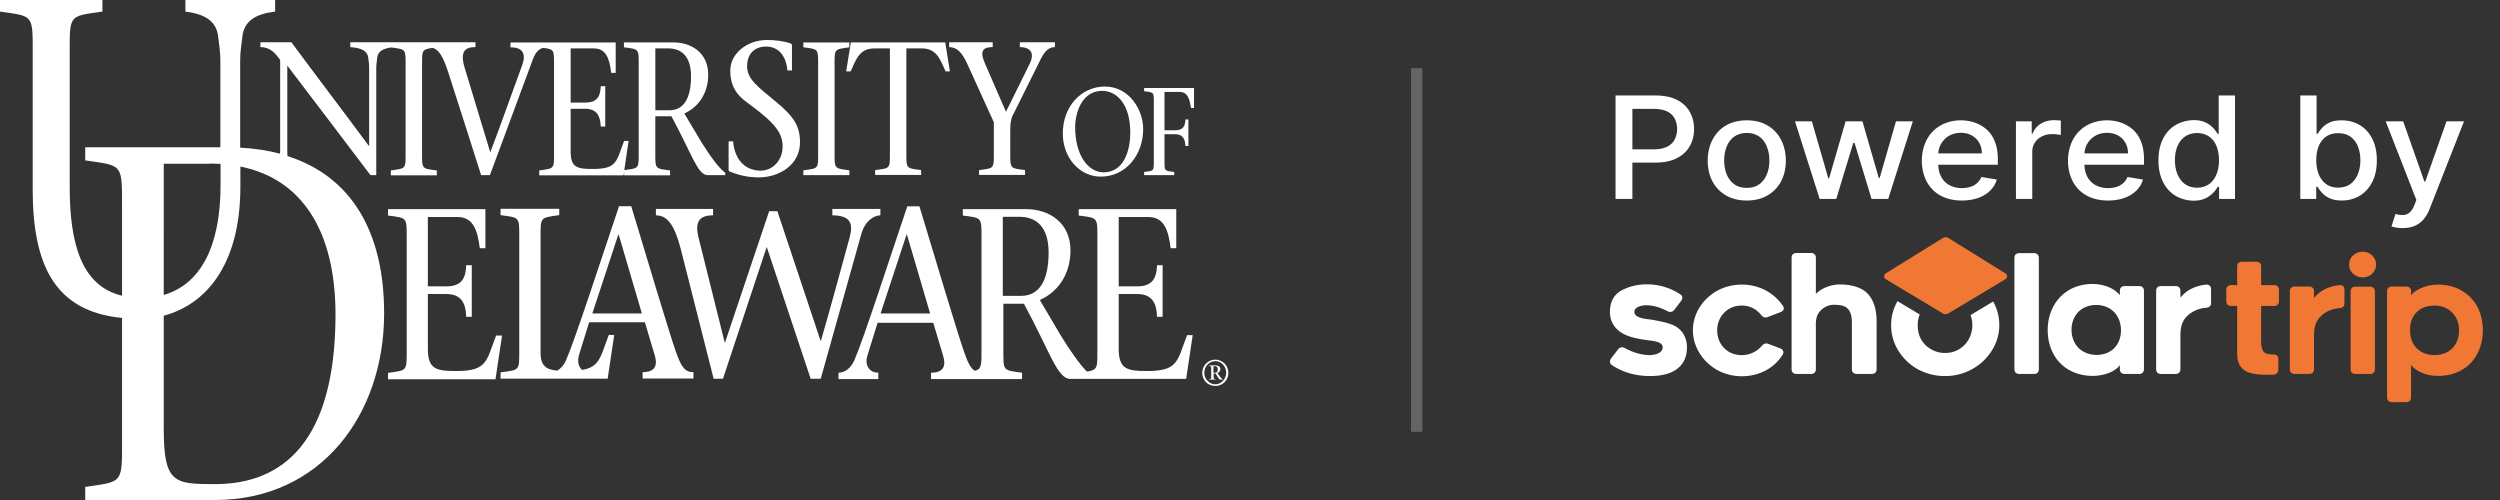 <svg width="220" height="44" fill="none" xmlns="http://www.w3.org/2000/svg"><rect width="100%" height="100%" fill="#333333" stroke="none"/><path d="M64.199 15.083c.79.33 1.612.527 2.566.527 1.81 0 3.635-1.102 3.635-3.093 0-1.381-.51-2.237-2.105-3.553-1.497-1.25-2.55-1.957-2.55-3.125 0-1.233.79-1.743 1.661-1.743 1.201 0 1.777.937 1.892 2.105h.395V4.013c0-.082-.017-.148-.099-.18-.609-.23-1.464-.313-2.105-.313-1.728 0-3.224 1.184-3.224 2.681 0 1.826 1.003 2.467 1.825 3.076 2.254 1.661 2.78 2.533 2.78 3.619 0 1.217-.871 2.122-1.94 2.122-1.152 0-2.254-.74-2.419-2.583h-.394v2.402c-.017.148.016.213.082.246zM74.742 14.985c-1.348-.181-1.299-.099-1.299-1.645V5.823c0-1.546-.066-1.464 1.3-1.662v-.427h-4.047v.427c1.349.181 1.3.1 1.3 1.662v7.517c0 1.546.065 1.464-1.3 1.645v.427h4.046v-.427z" fill="#fff"/><path d="M74.858 6.283c.493-1.102.79-2.023 2.105-2.023h1.349v9.063c0 1.546.066 1.464-1.3 1.645v.428h4.047v-.428c-1.35-.18-1.3-.098-1.3-1.645V4.26h1.35c1.299 0 1.611.921 2.105 2.023h.378l-.411-2.55h-8.307l-.411 2.55h.395zM85.138 5.658l2.32 5.1v2.565c0 1.547.065 1.464-1.3 1.645v.428h4.046v-.428c-1.349-.18-1.3-.098-1.3-1.645v-1.875c0-.411.034-.888.182-1.217l2.516-5.066c.411-.806.806-1.02 1.234-1.02v-.428h-3.092v.428c.888 0 1.365.477.855 1.497l-2.073 4.194-1.825-4.194c-.379-.872-.477-1.497.658-1.497v-.428h-3.833v.428c.69.017 1.118.428 1.612 1.513zM96.997 7.994c1.201 0 2.468 1.07 2.468 3.684 0 1.464-.51 3.488-2.353 3.488-1.266 0-2.5-1.366-2.5-4.014.033-1.48.724-3.158 2.385-3.158zm-.131 7.55c2.171 0 3.734-1.875 3.734-4.194 0-1.695-1.234-3.734-3.372-3.734-2.056 0-3.701 1.743-3.701 4.112-.017 2.122 1.464 3.816 3.339 3.816zM100.682 7.747v.28c.888.115.855.066.855 1.086v4.934c0 1.02.033.97-.855 1.086v.28h2.648v-.28c-.888-.115-.855-.066-.855-1.086V11.81h.937c.658 0 .872.395.905 1.036h.263v-2.335h-.263c-.016.674-.28.954-.905.954h-.937V8.093h1.332c.707 0 .872.608 1.003 1.414h.264v-1.76h-4.392zM43.671 29.492c-.888 2.287-.757 3.159-3.536 3.159-1.727 0-2.484-.149-2.484-1.958v-4.82h1.612c1.283 0 1.727.74 1.76 2.007h.493v-4.54h-.493c-.033 1.333-.56 1.86-1.76 1.86H37.65v-6.103h2.615c1.382 0 1.76 1.168 1.958 2.747h.493v-3.438h-8.57v.56c1.727.23 1.645.13 1.645 2.121v9.606c0 1.99.082 1.875-1.645 2.122v.56h9.458l.576-3.85h-.51v-.033z" fill="#fff"/><path d="m52.126 27.584 2.286-6.941h.033l2.04 6.941h-4.36zm7.336 3.323c-.658-1.908-2.616-8.471-3.915-12.764h-1.07c-1.595 4.72-3.848 11.695-4.67 13.57-.181.428-.478.74-.774.905-1.003-.1-1.464-.445-1.464-1.612v-9.952c0-1.99-.082-1.875 1.645-2.122v-.559H44.05v.56c1.727.23 1.645.13 1.645 2.121v9.606c0 1.99.082 1.875-1.645 2.106v.559h9.425l.576-3.85h-.477c-.724 1.876-.773 2.814-2.336 3.077-.345-.263-.444-.773-.28-1.332l.889-2.863h4.902l.822 2.747c.313.938.197 1.645-1.02 1.645v.56h4.474v-.56c-.822.033-1.135-.641-1.562-1.842zM77.473 18.949v-.56h-4.227v.56c1.562.016 1.875.658 1.513 1.99-.839 3.027-1.645 6.07-2.517 9.047h-.033l-3.8-11.4h-.723l-3.882 11.548h-.033l-2.286-9.178c-.378-1.448.066-2.007 1.266-2.007v-.56h-5.033v.56c1.02 0 1.645.872 2.188 2.96L62.8 33.326h.822l3.85-11.596 3.865 11.596h.888l3.57-12.731c.328-1.152 1.101-1.645 1.677-1.645zM89.842 26.038h-1.595V19.08h1.48c1.398 0 2.55.806 2.55 3.142 0 2.401-.773 3.816-2.435 3.816zM77.49 27.584l2.287-6.941h.033l2.04 6.941h-4.36zm23.44 5.066c-1.728 0-2.484-.148-2.484-1.957v-4.82h1.612c1.283 0 1.727.74 1.76 2.007h.493v-4.54h-.493c-.033 1.316-.559 1.86-1.76 1.86h-1.612v-6.103h2.615c1.382 0 1.76 1.168 1.958 2.747h.493v-3.438h-8.586v.56c1.727.23 1.645.13 1.645 2.121v9.606c0 1.645.049 1.859-.921 2.007-.658-.658-1.497-1.875-2.27-3.125L91.503 26.4c1.48-.641 2.698-2.155 2.698-4.359 0-2.5-1.94-3.635-3.882-3.635h-5.592v.56c1.727.23 1.645.13 1.645 2.121v9.606c0 1.431.032 1.776-.593 1.941-.41-.263-.657-.855-.954-1.71-.657-1.909-2.615-8.472-3.914-12.765h-1.07c-1.595 4.721-3.848 11.695-4.67 13.57-.314.708-.873 1.07-1.383 1.07v.559h3.504v-.56c-.839 0-1.217-.707-.954-1.53l.888-2.861h4.902l.822 2.747c.313.937.198 1.644-1.02 1.644v.56h8.01v-.56c-1.726-.23-1.644-.131-1.644-2.121v-3.948h1.81c2.319 4.293 2.944 6.612 4.079 6.612h10.198l.575-3.849h-.493c-.888 2.287-.757 3.158-3.536 3.158z" fill="#fff"/><path d="M18.932 42.602c-3.585 0-4.523-.05-4.523-4.885v-9.935c3.553-.938 6.744-4.293 6.744-11.35v-1.776c5.477 1.102 8.372 5.74 8.372 13.043-.016 11.169-4.638 14.903-10.593 14.903zm-.493-28.21c.329 0 .658.017.97.033v1.86c0 5.312-1.71 8.717-5 9.67V14.41h4.03v-.017zM57.669 4.26h1.151c1.102 0 1.99.642 1.99 2.451 0 1.892-.608 2.994-1.908 2.994H57.67V4.26zm-32.371 9.475c-.016-.23-.016-.444-.016-.576V5.773c2.45 3.208 4.934 6.498 7.32 9.64h.509V5.986c0-.345.066-.641.082-.904.066-.593.56-.823 1.25-.905 1.3.18 1.25.115 1.25 1.645v7.517c0 1.546.066 1.464-1.299 1.661v.428h4.046V15c-1.348-.18-1.3-.099-1.3-1.661V5.823c0-1.398-.048-1.464.938-1.612.543.164.938.773 1.399 2.253.92 2.846 1.94 6.053 2.862 8.948h.773c1.266-3.421 2.533-6.826 3.8-10.247.23-.609.559-.872.888-.954 1.003.131.954.197.954 1.612v7.517c0 1.546.065 1.464-1.3 1.661v.428h7.419l.049-.296v.296h4.046V15c-1.349-.18-1.3-.099-1.3-1.661V10.23h1.415c1.826 3.355 2.303 5.181 3.191 5.181h1.547v-.214c-.527-.345-1.366-1.513-2.122-2.73l-1.48-2.484c1.15-.493 2.105-1.694 2.105-3.405 0-1.957-1.514-2.845-3.043-2.845h-4.376v.428c1.35.18 1.3.098 1.3 1.644v7.517c0 1.546.066 1.464-1.267 1.645l.379-2.566h-.395c-.691 1.793-.592 2.468-2.764 2.468-1.348 0-1.94-.116-1.94-1.53V9.573h1.266c1.003 0 1.349.592 1.382 1.563h.395V7.583h-.395c-.033 1.036-.428 1.447-1.382 1.447h-1.266V4.26h2.04c1.085 0 1.38.921 1.529 2.155h.395V3.734H44.92v.428c1.02 0 1.415.51 1.036 1.562-.937 2.55-1.842 5.132-2.812 7.682-.773-2.534-1.645-5.412-2.237-7.386-.494-1.595.098-1.875.937-1.875v-.428h-11.02v.428c.987.082 1.497.313 1.579.921.033.263.082.543.082.905v6.859h-.033c-2.237-3.027-4.573-6.086-6.81-9.113h-2.73v.428c.855 0 1.316.526 1.743 1.135v7.862c0 .083 0 .23-.016.379-1.07-.28-2.237-.46-3.504-.527V5.313c0-.823.132-1.497.198-2.122.164-1.415 1.266-1.974 2.878-2.171V0h-7.895v1.02c1.58.197 2.714.756 2.878 2.171.066.625.198 1.3.198 2.122v7.648H7.5v1.152c3.388.493 3.24.263 3.24 4.392v7.517c-3.619-.856-4.606-4.705-4.606-9.557V4.918c0-3.668-.131-3.47 2.879-3.898V0H0v1.02c3.01.427 2.878.23 2.878 3.898v11.744c0 6.613 1.909 10.741 7.863 11.317v10.478c0 4.128.148 3.898-3.24 4.392V44h11.415c9.343 0 14.886-7.533 14.886-16.4.016-7.154-2.862-12.073-8.504-13.865zM106.949 31.779c-.543 0-.971.477-.971 1.02 0 .542.428 1.02.971 1.02.526 0 .954-.478.954-1.02 0-.543-.411-1.02-.954-1.02zm0 2.187c-.658 0-1.152-.51-1.152-1.151 0-.642.51-1.168 1.152-1.168.641 0 1.151.526 1.151 1.168 0 .641-.51 1.151-1.151 1.151zm-.165-1.168h.148c.165 0 .231-.131.231-.312 0-.197-.116-.263-.247-.263h-.132v.575zm-.378-.641h.592c.198 0 .395.099.395.313 0 .18-.115.296-.263.361l.197.264c.082.115.197.23.263.28v.032h-.214c-.115 0-.197-.23-.411-.543h-.164v.33c0 .147 0 .147.164.164v.05h-.543v-.05c.165-.017.165-.017.165-.165v-.806c0-.148 0-.148-.165-.164v-.066h-.016z" fill="#fff"/><path opacity=".24" fill-rule="evenodd" clip-rule="evenodd" d="M124.167 38V6h1v32h-1z" fill="#fff"/><path d="M153.716 17.646c-.692 0-1.295-.147-1.811-.44-1.031-.587-1.628-1.67-1.628-3.081 0-1.244.515-2.46 1.628-3.095.516-.293 1.119-.44 1.811-.44.691 0 1.295.147 1.81.44 1.113.634 1.628 1.851 1.628 3.095 0 1.41-.597 2.494-1.628 3.08-.515.294-1.119.441-1.81.441zm.005-1.116c.448 0 .819-.11 1.114-.329.59-.44.869-1.205.869-2.08a3.24 3.24 0 0 0-.216-1.201c-.282-.735-.871-1.218-1.767-1.218-.9 0-1.493.48-1.782 1.218a3.3 3.3 0 0 0-.211 1.2c0 .879.281 1.643.869 2.081.298.22.672.33 1.124.33zM160.131 17.508l-2.17-6.829h1.484l1.445 5.015h.072l1.45-5.015h1.484l1.441 4.993h.072l1.436-4.993h1.484l-2.166 6.83h-1.465l-1.498-4.931h-.111l-1.498 4.93h-1.46zM177.403 17.508V10.68h1.388v1.085h.077c.134-.368.371-.657.711-.867.342-.213.73-.32 1.162-.32a6.702 6.702 0 0 1 .61.03v1.273a2.728 2.728 0 0 0-.308-.05 3.144 3.144 0 0 0-.441-.03c-.34 0-.642.066-.908.2-.263.13-.471.312-.624.546a1.395 1.395 0 0 0-.231.792v4.17h-1.436zM191.433 17.22c-.93-.57-1.489-1.638-1.489-3.113 0-1.478.569-2.542 1.503-3.099.748-.446 1.889-.615 2.694-.204.44.217.765.566 1.018.982h.087V8.403h1.435v9.105h-1.402v-1.062h-.12c-.25.42-.597.769-1.037.987-.811.4-1.94.238-2.689-.214zm2.958-1.014c.577-.41.879-1.153.879-2.112 0-.949-.3-1.68-.87-2.077-.596-.415-1.546-.411-2.137.014-.575.414-.869 1.16-.869 2.063 0 .913.298 1.671.874 2.098.591.427 1.527.435 2.123.014zM202.425 17.508V8.403h1.435v3.383h.087c.083-.142.203-.307.36-.493a2.02 2.02 0 0 1 .653-.49c.279-.142.647-.213 1.105-.213.595 0 1.127.14 1.594.418.467.279.834.68 1.1 1.205.269.525.403 1.156.403 1.894s-.133 1.37-.399 1.899c-.265.524-.63.929-1.094 1.213a3.006 3.006 0 0 1-1.59.423c-.448 0-.815-.07-1.1-.21a2.064 2.064 0 0 1-.662-.488 3.677 3.677 0 0 1-.37-.498h-.12v1.062h-1.402zm1.407-3.414c0 .48.075.9.225 1.262.151.362.369.645.653.85.285.201.634.302 1.047.302.429 0 .788-.105 1.076-.316.288-.213.506-.502.653-.867.151-.364.226-.775.226-1.231 0-.45-.074-.855-.221-1.214a1.872 1.872 0 0 0-.653-.85c-.288-.207-.649-.31-1.081-.31-.416 0-.768.099-1.056.297a1.84 1.84 0 0 0-.648.832c-.148.355-.221.77-.221 1.245zM211.431 20.07c-.215 0-.41-.017-.586-.05a1.97 1.97 0 0 1-.394-.098l.346-1.089c.263.065.496.094.701.085a.875.875 0 0 0 .543-.214c.16-.133.301-.351.422-.653l.178-.454-2.699-6.918h1.537l1.868 5.3h.077l1.868-5.3h1.541l-3.039 7.74a3.049 3.049 0 0 1-.538.903 2.077 2.077 0 0 1-.778.56c-.301.125-.65.187-1.047.187z" fill="#fff"/><path fill-rule="evenodd" clip-rule="evenodd" d="M142.167 17.508V8.403h3.505c.765 0 1.399.129 1.902.386.502.258.879.611 1.128 1.059.25.444.375.945.375 1.502 0 .56-.127 1.065-.379 1.512-.25.445-.628.797-1.134 1.058-.502.258-1.135.387-1.897.387h-2.016v3.201h-1.484zm3.366-4.366h-1.882V9.581h1.863c.99 0 1.578.322 1.858.854a2.05 2.05 0 0 1 0 1.836c-.281.538-.87.871-1.839.871zM172.646 17.646c-1.452 0-2.518-.603-3.088-1.654-.587-1.098-.58-2.604 0-3.704.596-1.116 1.743-1.698 2.987-1.698.832 0 1.64.246 2.262.792.619.543 1.003 1.398 1.003 2.64v.472h-5.242c.023.865.388 1.48.992 1.805.547.289 1.257.329 1.844.142.449-.148.783-.44.956-.867l1.359.227c-.109.37-.304.695-.586.974-.554.549-1.407.871-2.487.871zm1.527-5.077c.153.27.23.58.23.929h-3.833c.017-.294.096-.568.236-.823.329-.59.947-.987 1.748-.987.746 0 1.313.338 1.619.88zM185.508 17.646c-1.452 0-2.517-.603-3.088-1.654-.586-1.098-.58-2.604 0-3.704.596-1.116 1.743-1.698 2.987-1.698.833 0 1.641.246 2.262.792.619.543 1.004 1.398 1.004 2.64v.472h-5.243c.023.865.388 1.48.993 1.805.546.289 1.256.329 1.844.142.448-.148.783-.44.955-.867l1.359.227c-.108.37-.304.695-.585.974-.555.549-1.407.871-2.488.871zm1.527-5.077c.154.27.231.58.231.929h-3.834c.018-.294.096-.568.237-.823.328-.59.946-.987 1.748-.987.746 0 1.312.338 1.618.88z" fill="#fff"/><path fill-rule="evenodd" clip-rule="evenodd" d="M165.959 24.054c-.211.132-.207.396.007.524l5.022 3.01a.454.454 0 0 0 .455 0l5.021-3.01c.214-.128.218-.392.007-.524-1.318-.82-4.192-2.602-5.025-3.118a.446.446 0 0 0-.461 0c-.833.516-3.708 2.298-5.026 3.118zm43.133-.784c0 .318-.114.588-.342.812a1.164 1.164 0 0 1-.827.322c-.333 0-.618-.108-.856-.322a1.095 1.095 0 0 1-.342-.812c0-.307.114-.568.342-.783.238-.224.523-.336.856-.336.323 0 .599.112.827.336.228.215.342.476.342.784zm-1.811 9.639a.427.427 0 0 1-.313-.112.408.408 0 0 1-.115-.308v-6.84c0-.13.038-.233.115-.308a.427.427 0 0 1 .313-.112h1.283a.43.43 0 0 1 .314.112.411.411 0 0 1 .114.308v6.84c0 .13-.038.233-.114.308a.43.43 0 0 1-.314.112h-1.283zm-8.116-2c-.123-.196-.185-.485-.185-.868v-3.12h1.14a.43.43 0 0 0 .314-.111.412.412 0 0 0 .114-.308v-.993a.411.411 0 0 0-.114-.308.43.43 0 0 0-.314-.112h-1.14v-1.637a.412.412 0 0 0-.114-.307.43.43 0 0 0-.314-.112h-1.255a.427.427 0 0 0-.313.112.412.412 0 0 0-.114.307v1.637h-.528a.427.427 0 0 0-.313.112.411.411 0 0 0-.114.308v.993c0 .13.038.233.114.308.076.074.18.112.313.112h.528v4.14c0 .532.104.933.313 1.203.21.27.495.457.856.56.361.102.86.154 1.497.154.237 0 .418-.005.542-.014.133-.01.232-.052.299-.126a.46.46 0 0 0 .114-.322v-.923c0-.27-.147-.406-.442-.406h-.1c-.389 0-.651-.093-.784-.28zm7.032-5.722c-.076-.075-.18-.107-.313-.098-.428.037-.841.15-1.241.336a2.736 2.736 0 0 0-1.012.811v-.601a.411.411 0 0 0-.114-.308.428.428 0 0 0-.314-.112h-1.268a.43.43 0 0 0-.314.112.411.411 0 0 0-.114.308v6.854c0 .13.038.233.114.308a.43.43 0 0 0 .314.112h1.268a.428.428 0 0 0 .314-.112.411.411 0 0 0 .114-.308v-2.98c0-.699.171-1.23.513-1.594.248-.261.523-.453.827-.574.304-.13.609-.205.913-.224.285-.027.427-.167.427-.42V25.51c0-.14-.038-.247-.114-.322zm5.861.14a.43.43 0 0 0-.314-.112h-1.255a.427.427 0 0 0-.313.112.411.411 0 0 0-.114.308v9.33c0 .13.038.233.114.308.076.075.18.112.313.112h1.255a.43.43 0 0 0 .314-.112.412.412 0 0 0 .114-.308v-2.854c.228.29.551.523.969.7.418.177.889.266 1.412.266.798 0 1.501-.177 2.11-.532a3.565 3.565 0 0 0 1.354-1.44c.314-.607.471-1.288.471-2.043 0-.746-.157-1.427-.471-2.043a3.513 3.513 0 0 0-1.383-1.44c-.599-.355-1.293-.532-2.081-.532-.504 0-.979.093-1.426.28-.447.186-.765.406-.955.657v-.35a.411.411 0 0 0-.114-.307zm.613 5.316c-.39-.401-.585-.928-.585-1.581 0-.672.19-1.199.57-1.58.39-.392.918-.588 1.583-.588.637 0 1.155.205 1.554.615.399.401.599.919.599 1.553 0 .653-.195 1.18-.585 1.58-.389.402-.912.602-1.568.602-.646 0-1.169-.2-1.568-.601z" fill="#F17834"/><path fill-rule="evenodd" clip-rule="evenodd" d="M161.903 25.033c1.07 0 1.984.282 2.481.844.506.553.759 1.374.759 2.461v4.149c0 .262-.162.422-.43.422h-1.318c-.268 0-.43-.16-.43-.422v-4.149c0-.534-.126-.956-.403-1.21-.267-.252-.671-.307-1.208-.307-.474 0-.913.251-1.209.58-.286.328-.368.712-.349 1.415v3.67c0 .263-.163.423-.43.423h-1.276c-.267 0-.43-.16-.43-.422v-9.802c0-.263.163-.422.43-.422h1.276c.267 0 .43.16.43.422v3.178c.541-.531 1.345-.83 2.107-.83zm-20.044 7.102c.966.638 2.083.957 3.354.957 1.032 0 1.83-.216 2.394-.647.564-.441.845-1.064.845-1.87 0-.96-.505-1.746-1.447-2.054-.363-.131-.927-.262-1.691-.394l-.162-.02c-.473-.054-1.329-.153-1.329-.669 0-.443.692-.576 1.032-.576.592 0 1.218.173 1.878.52.214.117.449.081.602-.113l.601-.787c.151-.203.16-.453-.086-.59a5.309 5.309 0 0 0-1.39-.648c-1.232-.37-2.706-.295-3.827.352-.64.375-.96 1.003-.96 1.884 0 .99.639 1.728 1.562 2.068.643.236 1.329.336 2.007.422l.063.009c.36.051 1.012.145 1.012.581 0 .526-.717.69-1.132.69-.354 0-.727-.057-1.118-.17a5.52 5.52 0 0 1-1.09-.45.436.436 0 0 0-.587.113l-.617.802c-.144.202-.13.443.086.59zm7.117-3.066c0 1.46.875 2.785 2.15 3.502 1.944 1.05 4.576.552 5.747-1.364.146-.229.035-.45-.215-.548l-1.032-.394c-.221-.093-.439-.013-.587.169-.685.828-1.934 1.065-2.881.534-.691-.399-1.046-1.125-1.046-1.899 0-1.204.9-2.18 2.15-2.18.697 0 1.27.277 1.719.83.144.188.348.278.574.183l1.132-.436c.191-.075.287-.187.287-.337a.419.419 0 0 0-.086-.225 4.273 4.273 0 0 0-1.563-1.378c-1.289-.662-2.929-.64-4.199.056-1.29.705-2.15 2.026-2.15 3.487zm28.292 3.418c0 .262.163.422.43.422h1.29c.268 0 .43-.16.43-.422v-9.788c0-.263-.162-.422-.43-.422h-1.29c-.267 0-.43.16-.43.422v9.788zm9.709.422c-.267 0-.43-.16-.43-.422v-.352c-.513.68-1.577.943-2.393.943-1.467 0-2.822-.68-3.483-1.998-.316-.609-.473-1.289-.473-2.039 0-1.4.605-2.753 1.849-3.501 1.009-.607 2.431-.732 3.526-.268.42.179.745.413.974.704v-.38c0-.263.163-.422.43-.422h1.261c.268 0 .43.16.43.422v6.89c0 .263-.162.423-.43.423h-1.261zm-.946-5.457c-.796-.82-2.342-.82-3.139 0-.808.832-.789 2.338.015 3.164.793.797 2.335.837 3.138.029.815-.82.796-2.379-.014-3.193zm8.541-1.983c0-.281-.163-.44-.43-.422a3.68 3.68 0 0 0-1.247.338c-.402.187-.741.46-1.018.816v-.605c0-.263-.162-.422-.43-.422h-1.275c-.268 0-.43.16-.43.422v6.89c0 .263.162.423.43.423h1.275c.268 0 .43-.16.43-.422V29.49c0-.703.172-1.237.516-1.603a2.654 2.654 0 0 1 1.749-.802c.286-.028.43-.168.43-.421v-1.196zm-28.152 3.14c0-.753.187-1.455.561-2.107l1.955 1.172a2.511 2.511 0 0 0-.177.935c0 .469.101.89.302 1.265.213.365.504.65.876.86.371.218.779.327 1.225.327.446 0 .849-.104 1.21-.312.371-.219.663-.516.875-.89a2.55 2.55 0 0 0 .318-1.25c0-.315-.052-.609-.157-.883l1.987-1.19a4.12 4.12 0 0 1 .542 2.073c0 .802-.218 1.546-.653 2.233a4.645 4.645 0 0 1-1.735 1.64 4.841 4.841 0 0 1-2.387.609 4.942 4.942 0 0 1-2.387-.593 4.675 4.675 0 0 1-1.719-1.64 4.15 4.15 0 0 1-.636-2.249z" fill="#fff"/></svg>